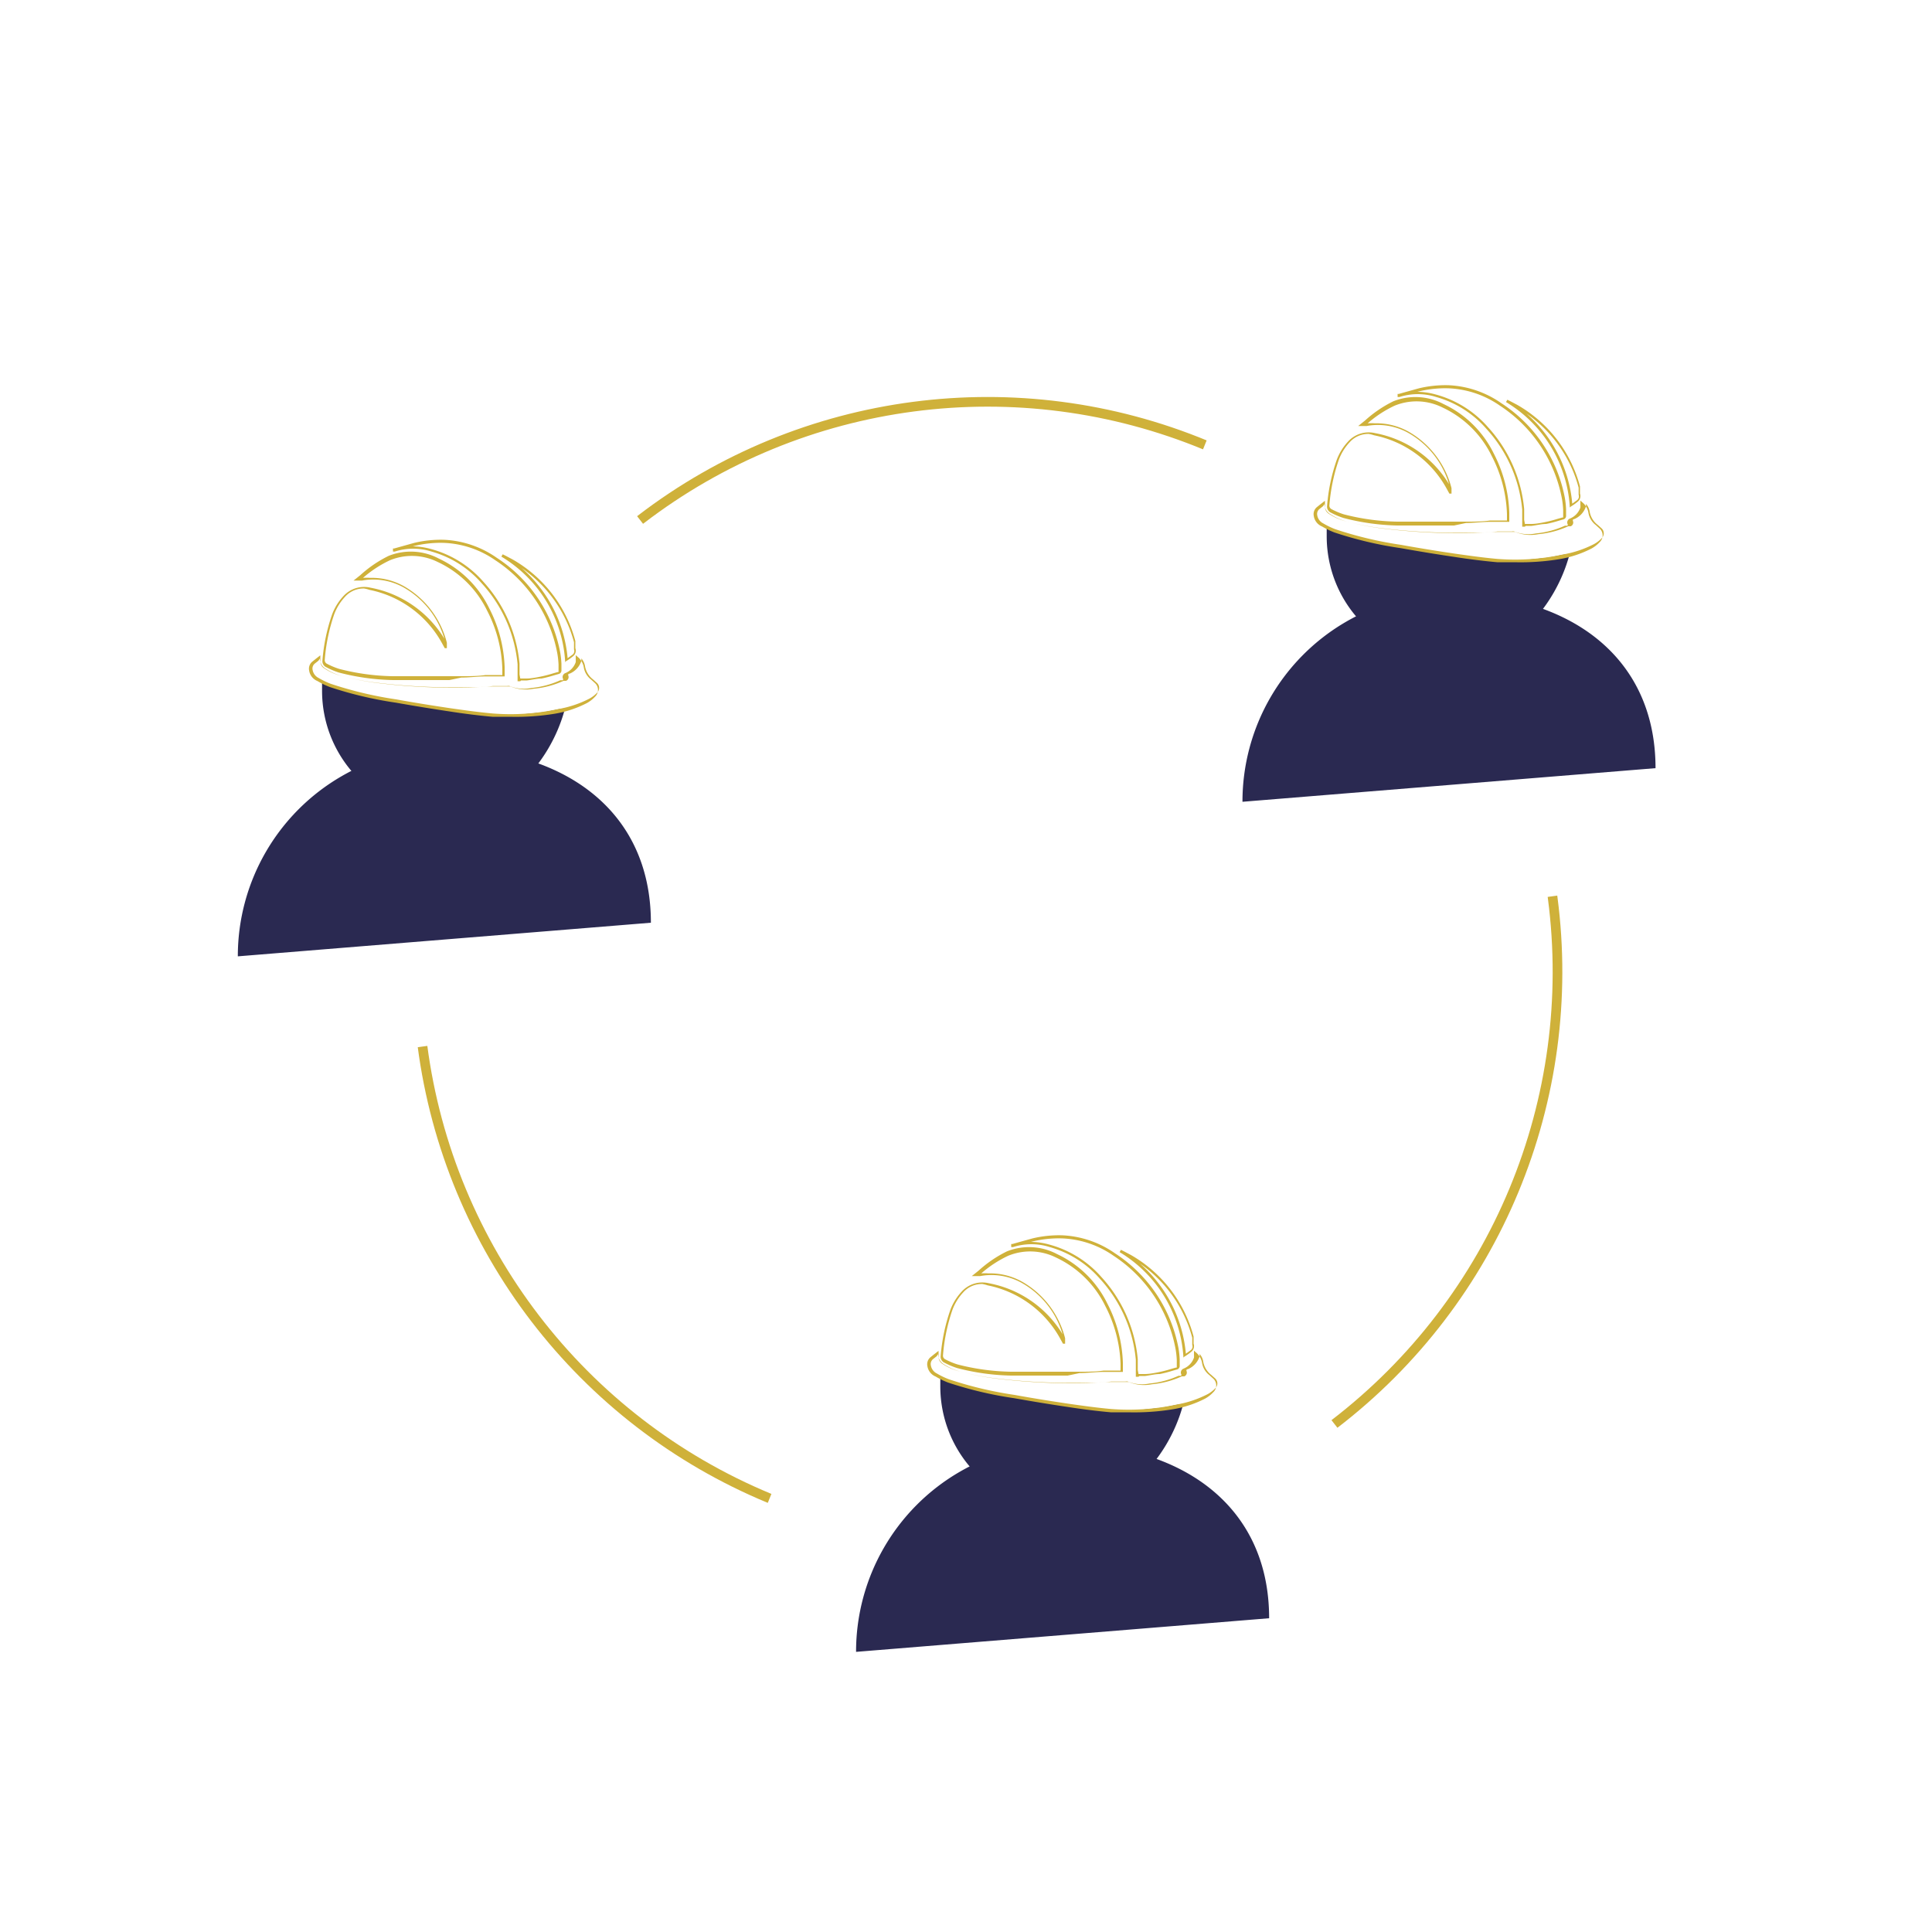 <svg id="Calque_1" data-name="Calque 1" xmlns="http://www.w3.org/2000/svg" viewBox="0 0 100 100"><defs><style>.cls-1{fill:none;stroke:#cfb13a;stroke-miterlimit:10;stroke-width:0.5px;stroke-dasharray:30.88 30.88;}.cls-2{fill:#2a2951;}.cls-3{fill:#cfb13a;}</style></defs><title>reseau prestataires</title><circle class="cls-1" cx="51.11" cy="50.3" r="29.5" transform="translate(-6.1 7.07) rotate(-7.47)"/><g id="_3" data-name="3"><path class="cls-2" d="M65.69,83.76,44.31,85.5A10.76,10.76,0,0,1,55.07,74.73C61,74.73,65.69,77.82,65.69,83.76Z"/><path class="cls-2" d="M61.24,72.69c-.77,2.9-3.24,5.48-6.16,5.48a6.41,6.41,0,0,1-6.41-6.41q0-.24,0-.48c0-.09.71.35.72.26a3,3,0,0,0,.89.29c.14,0,.91.22,1.08.24s1.7.32,1.9.34,2.12.33,2.42.36,1.44.23,1.69.23.85.05,1.4,0,.83-.08,1.23-.12S61.26,72.61,61.24,72.69Z"/><path class="cls-3" d="M58.4,73.1q-.46,0-.91,0c-.78-.07-1.54-.17-2.18-.27-.88-.13-1.8-.28-2.82-.46a19.9,19.9,0,0,1-3.42-.81,4.09,4.09,0,0,1-.64-.31A.7.7,0,0,1,48,70.7a.47.47,0,0,1,.16-.45l.2-.16.22-.17v.2s0,.06,0,.09a.43.43,0,0,0,.23.4,2.82,2.82,0,0,0,.88.38,13.43,13.43,0,0,0,2,.37,31.53,31.53,0,0,0,4.21.21c.54,0,1.08,0,1.61-.06l.74,0a.29.29,0,0,1,.13,0,1.94,1.94,0,0,0,1.12.1,4.69,4.69,0,0,0,1.5-.4l.06,0,.07,0a.08.08,0,0,0,0-.1.22.22,0,0,1,.13-.27.94.94,0,0,0,.54-.57,1,1,0,0,0,0-.15v-.09l0-.12.09.08a.9.9,0,0,1,.33.57,1,1,0,0,0,.37.61h0l.21.19a.48.48,0,0,1,0,.7,1.72,1.72,0,0,1-.42.33,5.7,5.7,0,0,1-1.65.55A12.38,12.38,0,0,1,58.4,73.1Zm-9.92-2.9h0l-.19.15a.33.33,0,0,0-.11.32.57.57,0,0,0,.31.42,4,4,0,0,0,.62.3,19.79,19.79,0,0,0,3.4.81c1,.18,1.94.33,2.82.46.64.09,1.4.2,2.18.27a11.7,11.7,0,0,0,3.39-.23,5.59,5.59,0,0,0,1.61-.54,1.59,1.59,0,0,0,.39-.3.35.35,0,0,0,0-.51l-.2-.18h0a1.1,1.1,0,0,1-.42-.69.77.77,0,0,0-.19-.4.92.92,0,0,1,0,.13,1.07,1.07,0,0,1-.61.66c-.08,0-.08.07-.06.11a.21.21,0,0,1-.12.26l-.06,0-.07,0a4.8,4.8,0,0,1-1.55.41,2.08,2.08,0,0,1-1.2-.12h-.07l-.74,0c-.53,0-1.08.06-1.61.06a31.64,31.64,0,0,1-4.23-.21,13.52,13.52,0,0,1-2-.37,2.91,2.91,0,0,1-.92-.4.58.58,0,0,1-.29-.52Zm10.45,1.06h-.14v-.06l0-.27c0-.19,0-.37,0-.55a7.17,7.17,0,0,0-1.85-4.18,5.36,5.36,0,0,0-2.6-1.65,3.13,3.13,0,0,0-1.91,0h-.09l0-.09,0-.07.06,0,.32-.09.72-.2A5.88,5.88,0,0,1,55,63.94a5.16,5.16,0,0,1,2.71.93A7.5,7.5,0,0,1,61,69.79a4.62,4.62,0,0,1,.06.57c0,.11,0,.22,0,.32a.19.19,0,0,1-.16.21l-.21.06a6.71,6.71,0,0,1-.66.17c-.25,0-.51.07-.76.1l-.3,0Zm0-.14h0l.31,0c.25,0,.5-.05.75-.1a6.51,6.51,0,0,0,.65-.17l.21-.06c.06,0,.06,0,.06-.06s0-.22,0-.33a4.49,4.49,0,0,0-.06-.56A7.37,7.37,0,0,0,57.64,65a5,5,0,0,0-2.64-.9,5.76,5.76,0,0,0-1.64.18l-.08,0a3.61,3.61,0,0,1,1,.13A5.48,5.48,0,0,1,57,66.09a7.29,7.29,0,0,1,1.89,4.26c0,.18,0,.37,0,.56Zm-3.67.08c-.94,0-1.93,0-2.91,0a11.88,11.88,0,0,1-2.81-.39,3.84,3.84,0,0,1-.64-.27.34.34,0,0,1-.21-.36v0a9.51,9.51,0,0,1,.5-2.38,2.87,2.87,0,0,1,.58-.94,1.44,1.44,0,0,1,1.41-.44A5.69,5.69,0,0,1,55,69.06a4.52,4.52,0,0,0-2-2.59A3.23,3.23,0,0,0,51.16,66a3,3,0,0,0-.42.05l-.19,0-.25,0,.35-.28a6.3,6.3,0,0,1,1.47-1,3.1,3.1,0,0,1,2.59.14,5.49,5.49,0,0,1,2.61,2.57,7.15,7.15,0,0,1,.8,3.06v.47h-.06l-.13,0-.27,0-.51,0c-.42,0-.85.06-1.27.06Zm-4.41-4.74a1.29,1.29,0,0,0-1,.44,2.73,2.73,0,0,0-.55.89,9.43,9.43,0,0,0-.49,2.35v0a.21.21,0,0,0,.12.22,3.78,3.78,0,0,0,.62.26,11.75,11.75,0,0,0,2.77.38c1.21,0,2.41,0,3.55,0,.42,0,.85,0,1.26-.06l.51,0,.26,0H58V70.6a7,7,0,0,0-.79-3,5.35,5.35,0,0,0-2.55-2.51A3,3,0,0,0,52.18,65a6,6,0,0,0-1.39.91,2.65,2.65,0,0,1,.37,0,3.4,3.4,0,0,1,1.91.53,4.7,4.7,0,0,1,2.06,2.83l0,.15,0,.13-.06,0h0l-.05,0-.11-.2a5.53,5.53,0,0,0-3.79-2.82A1.6,1.6,0,0,0,50.84,66.46Zm10.4,3.85V70.2a6.82,6.82,0,0,0-3.3-5.39l.07-.12.16.08.34.18a6.88,6.88,0,0,1,3.26,4.23l0,.18c0,.06,0,.13,0,.19a.37.37,0,0,1-.11.41,3,3,0,0,1-.27.2l-.14.09ZM59,65.4a7,7,0,0,1,2.38,4.67l0,0,.26-.19a.24.24,0,0,0,.07-.27c0-.06,0-.13,0-.2s0-.11,0-.17A6.79,6.79,0,0,0,59,65.4Z"/></g><g id="_3-2" data-name="3"><path class="cls-2" d="M85.69,39.76,64.31,41.5A10.76,10.76,0,0,1,75.07,30.73C81,30.73,85.69,33.82,85.69,39.76Z"/><path class="cls-2" d="M81.24,28.69c-.77,2.9-3.24,5.48-6.16,5.48a6.41,6.41,0,0,1-6.41-6.41q0-.24,0-.48c0-.09.71.35.72.26a3,3,0,0,0,.89.29c.14,0,.91.22,1.08.24s1.7.32,1.9.34,2.12.33,2.42.36,1.44.23,1.69.23.85.05,1.4,0,.83-.08,1.23-.12S81.26,28.61,81.24,28.69Z"/><path class="cls-3" d="M78.4,29.1q-.46,0-.91,0c-.78-.07-1.54-.17-2.18-.27-.88-.13-1.8-.28-2.82-.46a19.9,19.9,0,0,1-3.42-.81,4.09,4.09,0,0,1-.64-.31A.7.7,0,0,1,68,26.7a.47.47,0,0,1,.16-.45l.2-.16.22-.17v.2s0,.06,0,.09a.43.43,0,0,0,.23.4,2.82,2.82,0,0,0,.88.38,13.43,13.43,0,0,0,2,.37,31.53,31.53,0,0,0,4.21.21c.54,0,1.08,0,1.61-.06l.74,0a.29.29,0,0,1,.13,0,1.94,1.94,0,0,0,1.12.1,4.69,4.69,0,0,0,1.5-.4l.06,0,.07,0a.08.08,0,0,0,0-.1.22.22,0,0,1,.13-.27.94.94,0,0,0,.54-.57,1,1,0,0,0,0-.15v-.09l0-.12.09.08a.9.9,0,0,1,.33.57,1,1,0,0,0,.37.61h0l.21.19a.48.48,0,0,1,0,.7,1.72,1.72,0,0,1-.42.33,5.7,5.7,0,0,1-1.65.55A12.38,12.38,0,0,1,78.4,29.1Zm-9.92-2.9h0l-.19.15a.33.33,0,0,0-.11.32.57.57,0,0,0,.31.42,4,4,0,0,0,.62.3,19.79,19.79,0,0,0,3.4.81c1,.18,1.94.33,2.82.46.64.09,1.4.2,2.18.27a11.7,11.7,0,0,0,3.39-.23,5.59,5.59,0,0,0,1.61-.54,1.59,1.59,0,0,0,.39-.3.35.35,0,0,0,0-.51l-.2-.18h0a1.1,1.1,0,0,1-.42-.69.77.77,0,0,0-.19-.4.92.92,0,0,1,0,.13,1.07,1.07,0,0,1-.61.66c-.08,0-.08.07-.06.11a.21.21,0,0,1-.12.26l-.06,0-.07,0a4.8,4.8,0,0,1-1.55.41,2.08,2.08,0,0,1-1.2-.12h-.07l-.74,0c-.53,0-1.08.06-1.61.06a31.64,31.64,0,0,1-4.23-.21,13.52,13.52,0,0,1-2-.37,2.91,2.91,0,0,1-.92-.4.58.58,0,0,1-.29-.52Zm10.45,1.06h-.14v-.06l0-.27c0-.19,0-.37,0-.55a7.17,7.17,0,0,0-1.85-4.18,5.36,5.36,0,0,0-2.6-1.65,3.13,3.13,0,0,0-1.91,0h-.09l0-.09,0-.07.06,0,.32-.09.72-.2A5.88,5.88,0,0,1,75,19.94a5.16,5.16,0,0,1,2.71.93A7.5,7.5,0,0,1,81,25.79a4.62,4.62,0,0,1,.06.57c0,.11,0,.22,0,.32a.19.19,0,0,1-.16.21l-.21.06a6.71,6.71,0,0,1-.66.17c-.25,0-.51.07-.76.1l-.3,0Zm0-.14h0l.31,0c.25,0,.5-.05.75-.1a6.51,6.51,0,0,0,.65-.17l.21-.06c.06,0,.06,0,.06-.06s0-.22,0-.33a4.49,4.49,0,0,0-.06-.56A7.37,7.37,0,0,0,77.64,21a5,5,0,0,0-2.64-.9,5.76,5.76,0,0,0-1.64.18l-.08,0a3.61,3.61,0,0,1,1,.13A5.48,5.48,0,0,1,77,22.09a7.29,7.29,0,0,1,1.89,4.26c0,.18,0,.37,0,.56Zm-3.67.08c-.94,0-1.93,0-2.91,0a11.88,11.88,0,0,1-2.81-.39,3.84,3.84,0,0,1-.64-.27.34.34,0,0,1-.21-.36v0a9.51,9.51,0,0,1,.5-2.38,2.87,2.87,0,0,1,.58-.94,1.44,1.44,0,0,1,1.41-.44A5.69,5.69,0,0,1,75,25.06a4.52,4.52,0,0,0-2-2.59A3.23,3.23,0,0,0,71.16,22a3,3,0,0,0-.42.05l-.19,0-.25,0,.35-.28a6.3,6.3,0,0,1,1.47-1,3.1,3.1,0,0,1,2.59.14,5.49,5.49,0,0,1,2.61,2.57,7.15,7.15,0,0,1,.8,3.06v.47h-.06l-.13,0-.27,0-.51,0c-.42,0-.85.06-1.27.06Zm-4.41-4.74a1.29,1.29,0,0,0-1,.44,2.73,2.73,0,0,0-.55.89,9.43,9.43,0,0,0-.49,2.35v0a.21.21,0,0,0,.12.22,3.78,3.78,0,0,0,.62.26,11.75,11.75,0,0,0,2.77.38c1.21,0,2.41,0,3.55,0,.42,0,.85,0,1.26-.06l.51,0,.26,0H78V26.6a7,7,0,0,0-.79-3,5.35,5.35,0,0,0-2.55-2.51A3,3,0,0,0,72.18,21a6,6,0,0,0-1.39.91,2.65,2.65,0,0,1,.37,0,3.4,3.4,0,0,1,1.91.53,4.7,4.7,0,0,1,2.06,2.83l0,.15,0,.13-.06,0h0l-.05,0-.11-.2a5.53,5.53,0,0,0-3.79-2.82A1.6,1.6,0,0,0,70.84,22.46Zm10.4,3.85V26.2a6.82,6.82,0,0,0-3.3-5.39l.07-.12.16.08.34.18a6.88,6.88,0,0,1,3.26,4.23l0,.18c0,.06,0,.13,0,.19a.37.37,0,0,1-.11.41,3,3,0,0,1-.27.2l-.14.09ZM79,21.4a7,7,0,0,1,2.38,4.67l0,0,.26-.19a.24.24,0,0,0,.07-.27c0-.06,0-.13,0-.2s0-.11,0-.17A6.79,6.79,0,0,0,79,21.4Z"/></g><g id="_3-3" data-name="3"><path class="cls-2" d="M33.69,47.76,12.31,49.5A10.76,10.76,0,0,1,23.07,38.73C29,38.73,33.69,41.82,33.69,47.76Z"/><path class="cls-2" d="M29.24,36.69c-.77,2.9-3.24,5.48-6.16,5.48a6.41,6.41,0,0,1-6.41-6.41q0-.24,0-.48c0-.09.71.35.72.26a3,3,0,0,0,.89.29c.14,0,.91.22,1.08.24s1.7.32,1.9.34,2.12.33,2.42.36,1.44.23,1.69.23.85.05,1.4,0,.83-.08,1.23-.12S29.26,36.61,29.24,36.69Z"/><path class="cls-3" d="M26.4,37.1q-.46,0-.91,0c-.78-.07-1.54-.17-2.18-.27-.88-.13-1.8-.28-2.82-.46a19.9,19.9,0,0,1-3.42-.81,4.09,4.09,0,0,1-.64-.31A.7.7,0,0,1,16,34.7a.47.47,0,0,1,.16-.45l.2-.16.22-.17v.2s0,.06,0,.09a.43.43,0,0,0,.23.4,2.82,2.82,0,0,0,.88.38,13.43,13.43,0,0,0,2,.37,31.53,31.53,0,0,0,4.21.21c.54,0,1.08,0,1.61-.06l.74,0a.29.29,0,0,1,.13,0,1.94,1.94,0,0,0,1.12.1,4.69,4.69,0,0,0,1.5-.4l.06,0,.07,0a.08.08,0,0,0,0-.1.22.22,0,0,1,.13-.27.94.94,0,0,0,.54-.57,1,1,0,0,0,0-.15v-.09l0-.12.09.08a.9.9,0,0,1,.33.57,1,1,0,0,0,.37.61h0l.21.19a.48.48,0,0,1,0,.7,1.72,1.72,0,0,1-.42.33,5.7,5.7,0,0,1-1.65.55A12.38,12.38,0,0,1,26.4,37.1Zm-9.92-2.9h0l-.19.15a.33.33,0,0,0-.11.32.57.57,0,0,0,.31.42,4,4,0,0,0,.62.3,19.79,19.79,0,0,0,3.4.81c1,.18,1.94.33,2.82.46.64.09,1.4.2,2.18.27a11.7,11.7,0,0,0,3.39-.23,5.59,5.59,0,0,0,1.61-.54,1.59,1.59,0,0,0,.39-.3.35.35,0,0,0,0-.51l-.2-.18h0a1.1,1.1,0,0,1-.42-.69.77.77,0,0,0-.19-.4.92.92,0,0,1,0,.13,1.07,1.07,0,0,1-.61.66c-.08,0-.08.07-.06.11a.21.21,0,0,1-.12.26l-.06,0-.07,0a4.8,4.8,0,0,1-1.55.41,2.08,2.08,0,0,1-1.2-.12h-.07l-.74,0c-.53,0-1.08.06-1.61.06a31.64,31.64,0,0,1-4.23-.21,13.52,13.52,0,0,1-2-.37,2.91,2.91,0,0,1-.92-.4.58.58,0,0,1-.29-.52Zm10.45,1.06h-.14v-.06l0-.27c0-.19,0-.37,0-.55a7.17,7.17,0,0,0-1.85-4.18,5.36,5.36,0,0,0-2.6-1.65,3.13,3.13,0,0,0-1.91,0h-.09l0-.09,0-.07.06,0,.32-.09.72-.2A5.88,5.88,0,0,1,23,27.94a5.16,5.16,0,0,1,2.71.93A7.5,7.5,0,0,1,29,33.79a4.62,4.62,0,0,1,.06.57c0,.11,0,.22,0,.32a.19.19,0,0,1-.16.21l-.21.06a6.71,6.71,0,0,1-.66.17c-.25,0-.51.07-.76.1l-.3,0Zm0-.14h0l.31,0c.25,0,.5-.05.75-.1a6.51,6.51,0,0,0,.65-.17l.21-.06c.06,0,.06,0,.06-.06s0-.22,0-.33a4.49,4.49,0,0,0-.06-.56A7.37,7.37,0,0,0,25.64,29a5,5,0,0,0-2.64-.9,5.76,5.76,0,0,0-1.64.18l-.08,0a3.61,3.61,0,0,1,1,.13A5.48,5.48,0,0,1,25,30.09a7.29,7.29,0,0,1,1.89,4.26c0,.18,0,.37,0,.56Zm-3.67.08c-.94,0-1.93,0-2.91,0a11.88,11.88,0,0,1-2.81-.39,3.84,3.84,0,0,1-.64-.27.34.34,0,0,1-.21-.36v0a9.51,9.51,0,0,1,.5-2.38,2.87,2.87,0,0,1,.58-.94,1.44,1.44,0,0,1,1.41-.44A5.69,5.69,0,0,1,23,33.06a4.52,4.52,0,0,0-2-2.59A3.23,3.23,0,0,0,19.16,30a3,3,0,0,0-.42.05l-.19,0-.25,0,.35-.28a6.3,6.3,0,0,1,1.47-1,3.1,3.1,0,0,1,2.59.14,5.49,5.49,0,0,1,2.61,2.57,7.15,7.15,0,0,1,.8,3.06v.47h-.06l-.13,0-.27,0-.51,0c-.42,0-.85.06-1.27.06Zm-4.41-4.74a1.29,1.29,0,0,0-1,.44,2.73,2.73,0,0,0-.55.89,9.43,9.43,0,0,0-.49,2.35v0a.21.21,0,0,0,.12.22,3.78,3.78,0,0,0,.62.26,11.75,11.75,0,0,0,2.77.38c1.21,0,2.41,0,3.55,0,.42,0,.85,0,1.26-.06l.51,0,.26,0H26V34.6a7,7,0,0,0-.79-3,5.35,5.35,0,0,0-2.55-2.51A3,3,0,0,0,20.18,29a6,6,0,0,0-1.39.91,2.65,2.65,0,0,1,.37,0,3.4,3.4,0,0,1,1.91.53,4.7,4.7,0,0,1,2.06,2.83l0,.15,0,.13-.06,0h0l-.05,0-.11-.2a5.53,5.53,0,0,0-3.79-2.82A1.6,1.6,0,0,0,18.84,30.46Zm10.4,3.85V34.2a6.82,6.82,0,0,0-3.3-5.39l.07-.12.16.08.34.18a6.88,6.88,0,0,1,3.26,4.23l0,.18c0,.06,0,.13,0,.19a.37.37,0,0,1-.11.41,3,3,0,0,1-.27.2l-.14.09ZM27,29.4a7,7,0,0,1,2.38,4.67l0,0,.26-.19a.24.24,0,0,0,.07-.27c0-.06,0-.13,0-.2s0-.11,0-.17A6.79,6.79,0,0,0,27,29.4Z"/></g></svg>